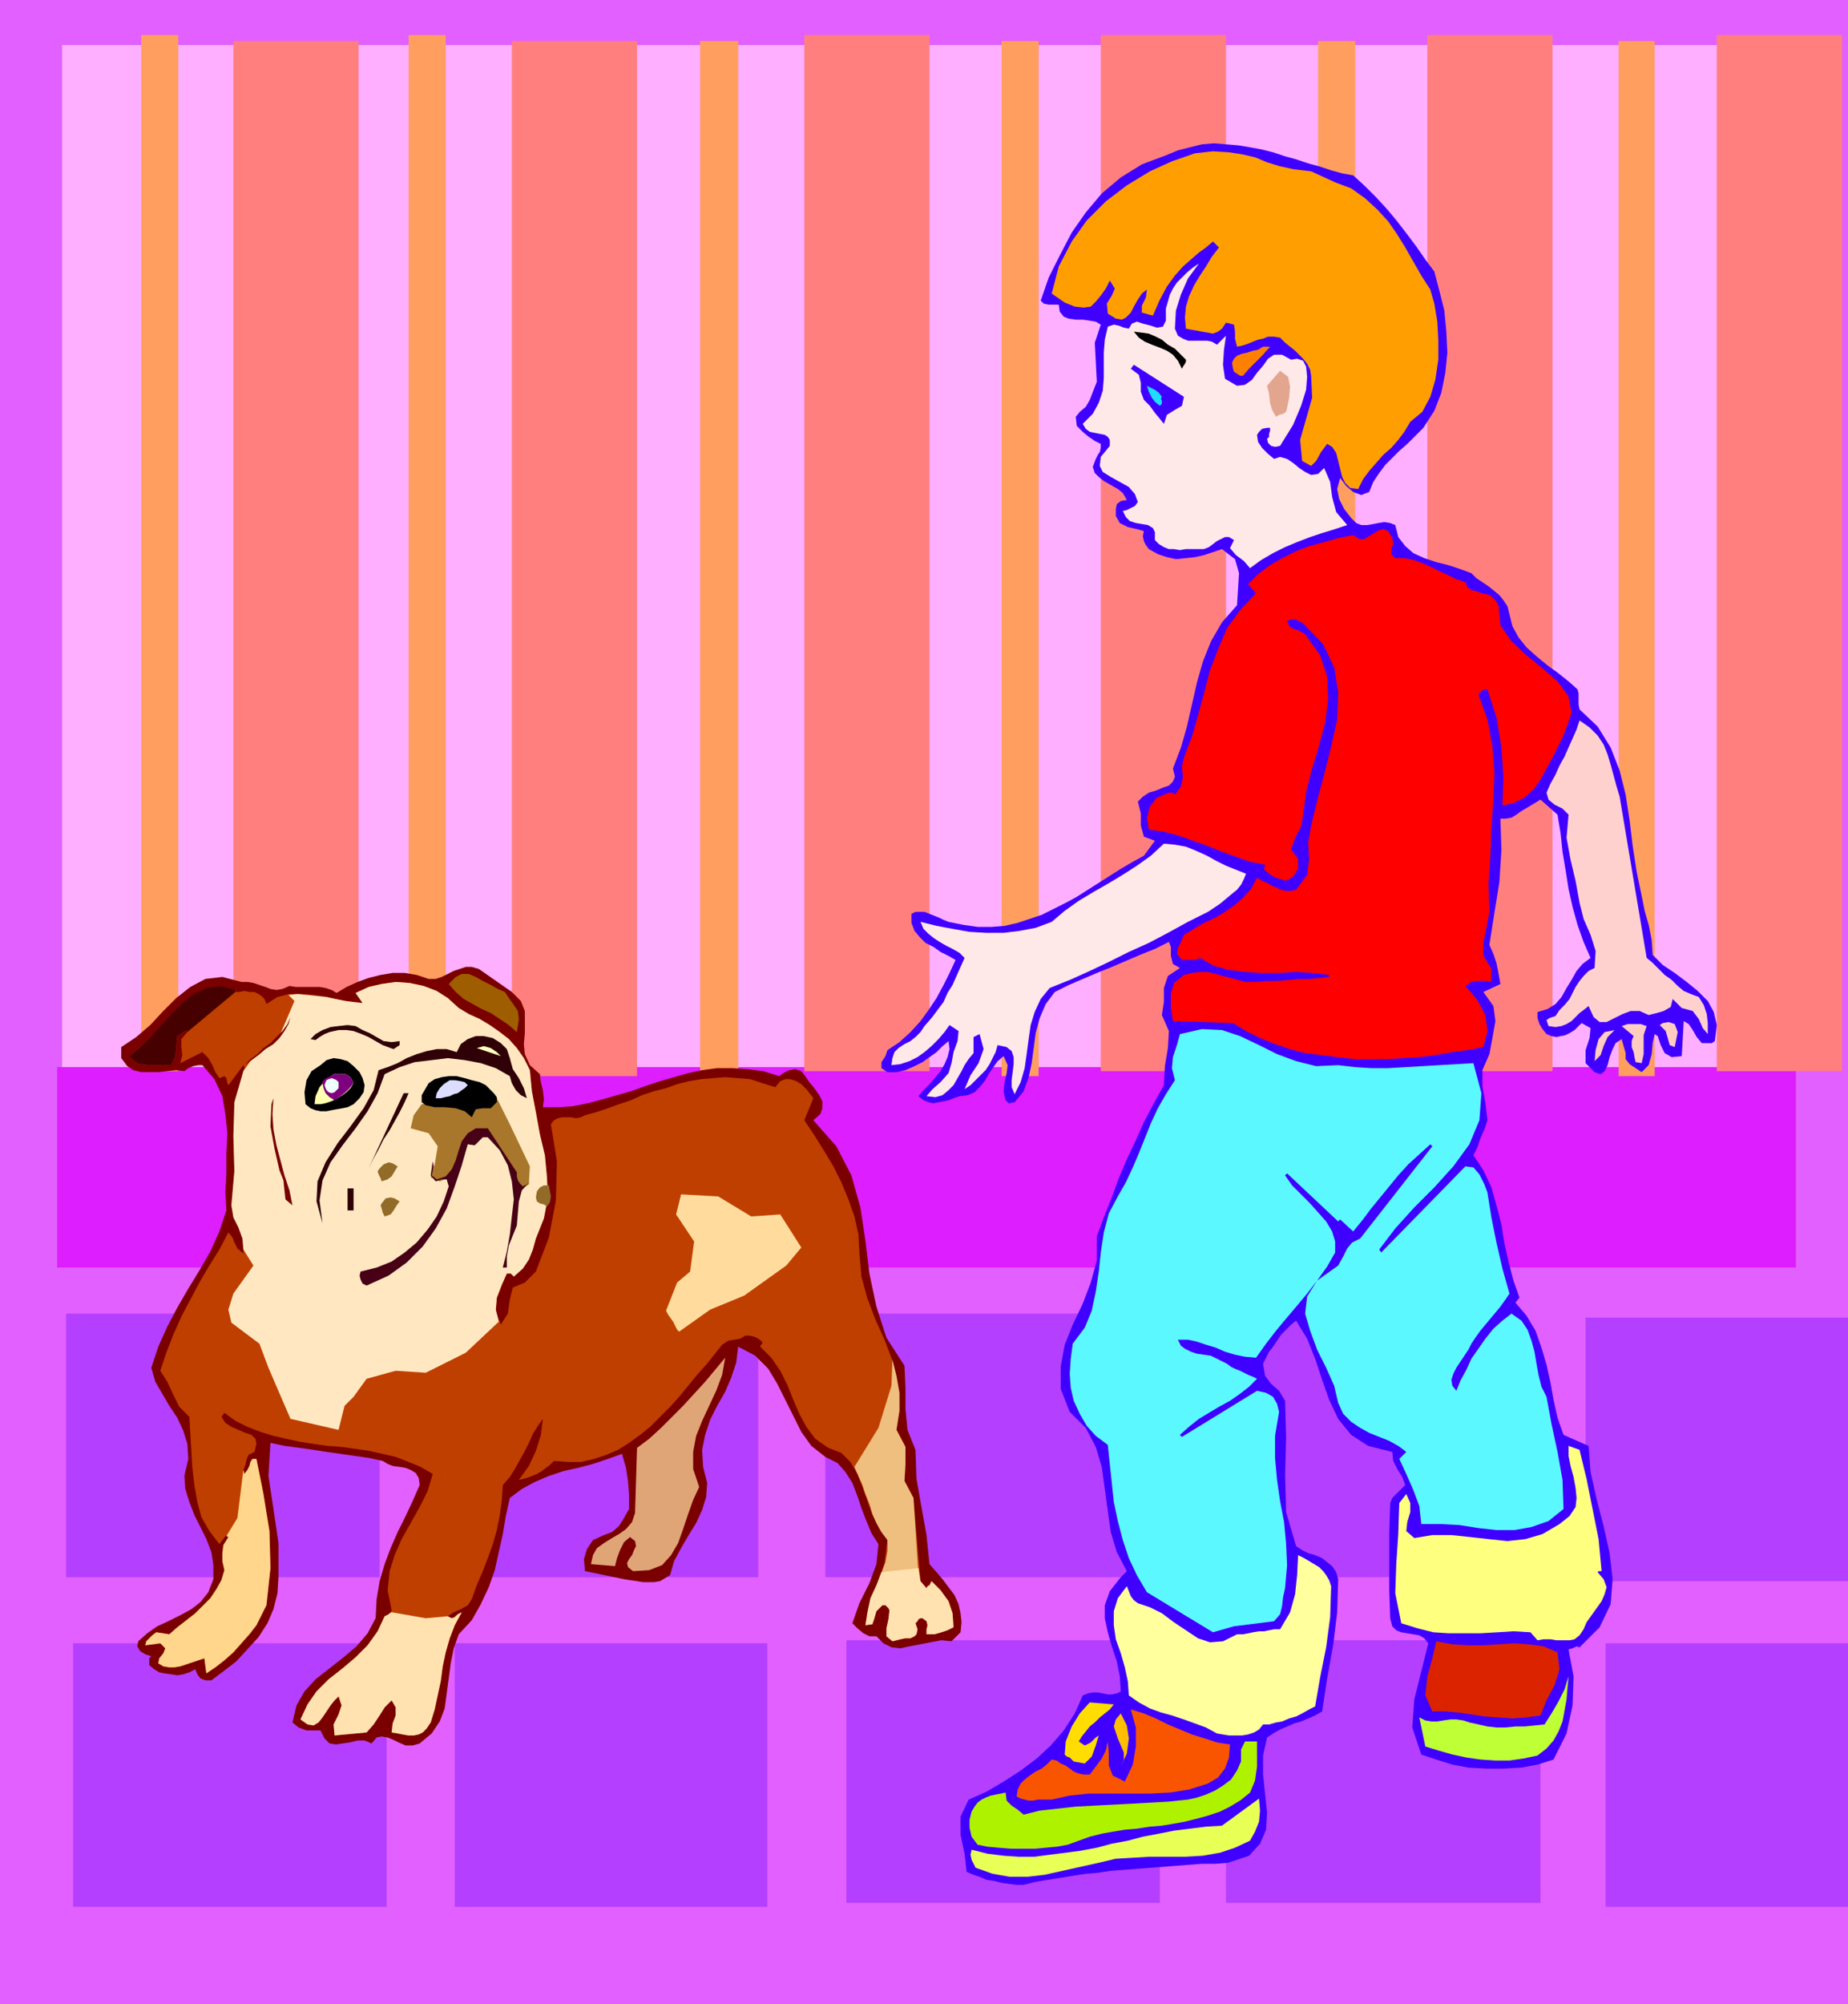 <svg xmlns="http://www.w3.org/2000/svg" fill-rule="evenodd" height="192" preserveAspectRatio="none" stroke-linecap="round" viewBox="0 0 1845 2000" width="177.12"><style>.pen1{stroke:none}.brush8{fill:#7a0000}.brush15{fill:#ffe2af}.brush17{fill:#300007}.brush19{fill:#000}.brush25{fill:#3f00ff}.brush27{fill:#ffe8e8}.brush33{fill:#ffccc1}</style><path class="pen1" style="fill:#e260ff" d="M0 0h1845v2000H0V0z"/><path class="pen1" style="fill:#ffafff" d="M62 45h1727v1217H62V45z"/><path class="pen1" d="M66 1311h313v263H66v-263zm758 0h312v263H824v-263zM73 1640h313v263H73v-263zm772-3h313v262H845v-262zm-400-326h312v263H445v-263zm759 0h313v263h-313v-263zm379 4h262v263h-262v-263zM454 1640h312v263H454v-263zm770-3h314v262h-314v-262zm379 3h242v263h-242v-263z" style="fill:#b53fff"/><path class="pen1" style="fill:#dd1eff" d="M57 1065h1736v200H57v-200z"/><path class="pen1" d="M141 35h37v1034h-37V35zm267 0h37v1034h-37V35zm291 6h38v1033h-38V41zm301 0h37v1033h-37V41zm316 0h37v1033h-37V41zm300 0h36v1033h-36V41z" style="fill:#ff9e5e"/><path class="pen1" d="M233 41h125v1033H233V41zm278 0h125v1033H511V41zm292-6h125v1034H803V35zm296 0h125v1034h-125V35zm326 0h125v1034h-125V35zm289 0h125v1034h-125V35z" style="fill:#ff7f7f"/><path class="pen1 brush8" d="m511 990 9 9 4 10v22l-1 11 1 10 5 11 10 9 1 8 2 8 1 9-1 8h15l15-1 15-3 15-4 14-4 14-4 14-5 15-5 14-4 14-4 14-3 15-2h15l15 1 16 2 16 5 4-3 6-3 6-1 6 2 4 5 4 6 5 6 5 7 3 6v7l-2 6-7 6 23 26 15 29 9 32 5 33 4 33 7 33 10 31 18 28 1 22v21l2 21 8 20 1 29 5 28 5 28 3 29 7 8 6 7 6 8 6 8 4 9 2 9 1 9-1 10-9 9-10-1-11 2-10 2-11 2-9 2-9-1-8-4-7-7h-7l-6-3-6-5-5-5 7-20 10-20 7-19 2-20-7-11-5-12-5-13-4-12-5-13-7-11-8-9-12-6-14-11-10-14-8-16-8-16-8-16-9-15-13-13-17-9-2 16-5 15-6 14-8 14-7 14-5 15-3 15 1 17 4 16-1 14-4 13-6 13-8 13-7 12-7 13-4 14-5 3-5 3-6 1h-11l-6-1-7-1-6-1-39-8-1-12 3-10 6-9 11-5 8-3 7-6 5-8 5-9v-14l-1-14-2-13-4-14-14 5-15 5-15 4-14 3-15 5-14 6-13 7-12 9-4 18-3 18-4 18-4 18-6 17-8 17-9 16-13 14-5 14-3 15-2 15-2 15-2 15-5 13-8 12-12 10-7 2h-7l-7-3-6-3-5-2-6-1-5 1-5 6-7-3h-7l-8 2-7 1-7 1-6-1-5-5-4-8h-14l-8-3-6-5 4-17 8-14 11-12 14-11 14-11 13-11 11-13 8-15 1-19 3-18 5-17 6-16 7-16 8-16 7-15 7-16-1-7-3-5-5-3-5-2-6-1-7-1-5-2-5-3-14-3-14-2-14-2-14-2-13-2-14-2-15-2-14-3-2 33 5 33 5 34v34l-1 16-4 16-6 14-9 14-11 12-11 12-13 10-12 9h-6l-5-2-3-4-2-5-6 3-6 2-6 1-6-1-7-1-5-1-5-3-5-4v-7l2-2-6-2-5-3-3-5 1-5 9-8 10-7 11-5 12-6 11-6 9-7 8-10 5-13v-14l-2-13-5-13-6-12-6-12-5-13-4-13-1-13 4-17-1-15-4-13-6-13-8-12-7-12-7-12-4-14 7-21 9-20 10-19 11-19 11-18 11-19 9-20 7-21-1-18 1-19v-20l1-20-2-19-3-18-8-17-12-14h-4l-5 1-5 2-4 3-8-1-9 1-9 1h-17l-8-2-6-4-6-8v-11l15-10 14-12 13-14 13-13 14-11 15-8 17-2 19 5h6l6 1 6 2 6 2 5 2 6 1 6-1 7-3 6 1h24l6 1 6 2 5 3 10-6 11-5 11-4 12-3 12-2h12l12 2 12 4h7l6-2 6-3 6-3 6-2 6-2h6l7 2 33 23z"/><path class="pen1" style="fill:#9e5e00" d="m518 1017-2 13-8-7-9-6-9-6-9-4-9-5-9-5-8-7-7-8 7-7 6-3h7l7 3 7 4 8 4 7 4 7 3 4 6 5 7 4 6 1 8z"/><path class="pen1" style="fill:#bf3f00" d="m458 1006 10 6 11 5 10 6 10 7 9 7 8 9 7 10 6 12 2 21 4 21 4 22 5 21 2 21 1 21-4 21-8 20-3 11-4 10-6 9-9 8-2-2-1-1h-4l-5 12-5 13-1 13 5 13 7-11 2-14 3-12 12-5 11-11 13-34 7-37 1-39-6-37 3-4 4-2 4-1h9l5 1 5-1 4-2 11-3 12-4 11-4 12-4 11-5 12-4 12-3 11-4 12-3 12-2 12-1 12-1 12 1 13 1 12 4 13 4 5-6 5-2h5l6 2 5 3 5 5 4 5 3 4-9 22 10 15 10 16 9 15 8 16 7 17 6 17 4 18 1 19 2 23 6 22 8 21 9 20 8 21 5 22 2 23-3 24 9 17v17l-1 17 9 17 7 83 6 7 1-2 2-1 1-2 1-2 9 9 8 11 4 12 1 14-6 3-6 2-7 2h-8v-5l1-4-1-4-4-3h-2l-2 1-1 2-2 2 2 6-1 5-2 2-4 2h-5l-5 1-4 1-4 1-6-5v-8l2-9 1-9-1-2-1-1-2-2h-3l-6 6-2 7-2 6-7 1 4-21 8-21 7-20 3-23-8-11-7-14-5-14-5-14-5-13-7-12-9-9-13-5-13-9-9-12-7-13-6-14-6-15-7-14-9-13-11-11v-1l1-1 1-1v-2l-4-3-4-2-5-1h-4l-5 3-6 1-6 1-6 4-8 10-8 10-9 10-9 11-9 11-9 10-10 10-10 10-10 8-11 8-11 7-12 5-12 4-13 3h-13l-14-1-4 4-4 3-4 3-5 3-5 2-5 2-4 1-4 1 10-14 7-15 5-16 2-16-5 7-5 8-4 9-4 8-5 9-5 9-5 8-7 8-1 15-2 15-3 15-4 14-5 14-5 13-6 14-5 14-4 6-7 4-7 3-6 4 3 2 3-1 4-3 4-2-7 13-5 13-4 14-3 14-2 15-3 14-3 14-4 13-4 6-4 4-4 2-5 1h-5l-6-1-5-1-6-1 1-9 3-8v-8l-4-7-7 7-5 8-6 9-7 8-32 3-1-11 5-10 3-9-3-9-4 4-4 5-4 6-4 6-4 5-5 3-6-1-7-5 7-15 9-13 12-12 14-11 13-11 12-12 10-14 7-15h3l2-2 1-2 1-2-4-20 2-19 5-16 7-16 9-16 9-16 8-16 5-17-12-7-12-5-13-5-13-3-13-3-14-2-14-2-14-1-14-2-13-2-14-3-13-3-13-4-13-5-12-6-11-8-3 4 4 6 6 4 7 3 7 3 6 2 4 4 1 5-2 8-6 3-2 5-1 5-2 5 1 4 3-4 2-4 1-4 2-3h4l7 35 6 37 1 37-4 37-5 10-5 10-7 9-8 9-8 9-9 8-9 7-9 6-2-15-6 2-6 2-6 2-6 2-6 1h-5l-6-1-5-3 1-5 4-5 2-5-5-5-15 2 1-4 3-3 3-3 4-3 13 2 8-7 9-7 9-7 8-8 7-7 6-9 5-9 3-10-2-9v-8l1-8 5-8-2-2-7 9-10-13-8-14-4-15-3-17-2-17-1-17-1-17-1-17-10-10-6-12-6-13-7-11 6-18 7-18 8-18 9-17 9-17 10-17 10-16 9-17 4 5 2 5 3 6 6 5v-12l-4-12-5-12-3-12 3-35-1-36 2-35 9-32-1-2-15 20-1-2-1-5-2-2-5 2-4-6-3-7-4-7-6-6-22 11 2-8-1-8v-8l6-7-1-2-9 6-1 10-1 10-4 9h-23l-6-1-5-1-4-3-4-4 12-10 12-12 12-13 12-12 12-11 14-8 15-3 17 3v2h4l5-1 5 1h5l4 2 3 2 3 3 2 5 11-7 12-3h12l13 1 12 2 13 3 12 2 11 1-7-10 13-6 13-3 14-2 14 1 14 3 13 5 11 7 11 10z"/><path class="pen1" style="fill:#ffe8c1" d="m243 1069 7-10 29-25 15-35-6-6 9-1 10 1 9 1 10 1 9 2 10 2 8 1 9 1-7-10 13-6 13-3 14-2 14 1 14 3 13 5 11 7 11 10 10 6 11 5 10 6 10 7 9 7 8 9 7 10 6 12 2 21 4 21 4 22 5 21 2 21 1 21-4 21-8 20-3 11-4 10-6 9-9 8-2-2-1-1h-4l-5 11-5 13-1 12 3 12-33 31-40 20-30-2-29 8-13 18-9 9-6 24-48-11-22-51-9-24-28-21-3-13 5-16 20-28-10-16-1-11-4-11-5-10-2-12 3-34-1-35 1-34 9-31z"/><path class="pen1" style="fill:#a8772b" d="m421 1102 75-6 13 26 20 42-1 18-10 6-9-24-15-24-16-11-15 15-14 31-10 4-9-4 4-13 3-18-9-13-18-5 3-13 8-11z"/><path class="pen1" style="fill:#470000" d="m187 1030 6-5 42-35v-2l-14-4-14 2-12 5-12 9-11 11-11 12-10 11-11 11-11 9 4 4 4 3 5 1 6 1h23l4-9 1-10 1-10 9-6 1 2z"/><path class="pen1" style="fill:#ffd68c" d="m226 1533 11-18 6-48v-1 1l1 4 3-4 2-4 1-4 2-3h4l7 35 6 37 1 37-4 37-5 10-5 10-7 9-8 9-8 9-9 8-9 7-9 6-2-15-6 2-6 2-6 2-6 2-6 1h-5l-6-1-5-3 1-5 4-5 2-5-5-5-15 2 1-4 3-3 3-3 4-3 13 2 8-7 9-7 9-7 8-8 7-7 6-9 5-9 3-10-2-9v-8l1-8 5-8-2-1z"/><path class="pen1 brush15" d="m391 1609 34 6 22-2 4 2 3-1 3-3 4-2-7 13-5 13-4 14-3 14-2 15-3 14-3 14-4 13-4 6-4 4-4 2-5 1h-5l-6-1-5-1-6-1 1-9 3-8v-8l-4-7-7 7-5 8-6 9-7 8-32 3-1-11 5-10 3-9-3-9-4 4-4 5-4 6-4 6-4 5-5 3-6-1-7-5 7-15 9-13 12-12 14-11 13-11 12-12 10-14 7-15 2-1 2-1 1-1 2-1z"/><path class="pen1" style="fill:#efbf7f" d="m853 1464 24-39 13-42 1-26 4 16 3 17v18l-3 19 9 17v17l-1 17 9 17 5 77-26 2-14 7 3-11 4-11 2-11v-11l-6-8-5-9-4-9-3-10-4-10-3-9-4-9-4-9z"/><path class="pen1 brush15" d="m880 1569 37-4 2 13 6 7 1-2 2-1 1-2 1-2 9 9 8 11 4 12 1 14-6 3-6 2-7 2h-8v-5l1-4-1-4-4-3h-2l-2 1-1 2-2 2 2 6-1 5-2 2-4 2h-5l-5 1-4 1-4 1-6-5v-8l2-9 1-9-1-2-1-1-2-2h-3l-6 6-2 7-2 6-7 1 2-13 3-14 6-13 5-13z"/><path class="pen1 brush8" d="m244 1063 6-6 7-5 6-6 7-5 6-6 6-6 5-7 3-7-2 7-4 7-5 7-6 6-8 5-7 6-7 5-7 5z"/><path class="pen1 brush17" d="M399 1039v4l-3 2-3 2-3-1-8-3-7-4-7-4-7-3-8-3-7-1h-8l-9 2-5 2-5 3-4 3-5-1 5-5 7-4 8-3 8-1 9-1 8 1 7 4 7 3 7 4 7 4 8 1 8-1zm110 17 3 11 6 9 5 10 3 10-6-3-5-5-4-7-2-7-14-8-15-5-16-3-17-2-16 2-17 2-15 5-15 7-7 19-10 18-12 17-13 17-12 17-8 18-3 20 3 23-6-22 1-20 8-19 12-19 13-17 13-18 10-18 5-20 9-3 10-4 9-5 10-4 10-3 10-2h10l10 3 4-8 7-5 8-3h8l9 2 8 5 6 6 3 9z"/><path class="pen1" style="fill:#ffffbf" d="m500 1054-24-8 7-2 7 2 6 4 4 4z"/><path class="pen1 brush19" d="m364 1083-1 7-4 6-6 6-6 3-5 1-6 1-5 1-5 1h-6l-5-1-5-2-5-4-1-12 2-12 5-9 9-6 6-5 7-2 7 1 7 2 6 5 6 6 3 6 2 7z"/><path class="pen1" style="fill:#ffffaf" d="m353 1081-3 5-4 4-4 3-5 3-6 3-6 2-5 1h-6l1-8 4-9 6-7 8-6h12l5 3 3 6z"/><path class="pen1" style="fill:#7f007f" d="m334 1098-5-3-4-4-2-5-1-5v-2l2-2 3-2 3-1 3-2h12l5 3 3 6-4 5-4 4-5 4-6 4z"/><path class="pen1 brush19" d="m496 1100-6 6h-8l-7 1-4 8-7-6-9-3-11-1h-10l-9-2-4-3v-7l7-12 6-4 7-2 7-1h8l8 2 7 2 8 2 6 3 4 4 4 4 3 4v5z"/><path class="pen1 brush8" d="m292 1203-7-6-1-9-1-10-4-10-5-22-4-22 1-22 7-21-5 15-1 16 1 15 3 16 4 15 4 15 5 15 3 15z"/><path class="pen1 brush17" d="m408 1091-4 9-5 10-5 9-5 9-6 9-5 10-5 9-5 10 35-75h5z"/><path class="pen1" style="fill:#470016" d="M516 1170v4l1 4 2 3 3 3 2-1 2-1 1-1 2-2-8 9-3 11-1 12-1 12-4 10-4 10-2 11v11h-4l4-16 3-17 2-18 2-17-2-18-4-16-8-15-12-13h-5l-4 4-4 4-7-1-6 21-7 21-8 22-11 20-13 18-16 16-18 13-22 10-4-2-2-4-1-4 1-4 16-4 15-6 13-9 12-10 11-13 9-13 7-15 5-15-2-7h-5l-6 2-5-6 2-14 1 5-1 5-1 4 5 4 9-3 6-7 4-9 3-10 3-9 6-8 8-5h12l29 44z"/><path class="pen1 brush17" d="M353 1208h-6v-22h6v22z"/><path class="pen1" d="m399 1199-3 4-3 5-3 4-6 2-2-4-1-4-1-3 1-2 4-5 5-1 4 1 5 3zm-2-35-3 5-3 5-4 3-6 2-1-3-2-4-1-3 2-3 4-4 5-2 4 1 5 3zm151 19 1 6 1 5-1 6-3 4-3-2-4-1-3-2-1-4 1-6 3-4 4-2h5z" style="fill:#936b28"/><path class="pen1" style="fill:#e0a577" d="m698 1484-6 13-5 14-5 15-5 14-7 12-9 10-13 5-16 1-5-4-1-4 2-4 3-4 2-5 2-4-1-5-5-4-6 5-4 8-3 8-2 8-24-2 2-9 4-7 7-5 8-5 7-4 7-5 6-7 3-9 2-65 12-9 12-11 11-11 11-11 11-12 11-12 10-12 10-12-3 17-6 16-7 15-7 15-6 15-3 16v17l6 18z"/><path class="pen1 brush25" d="m1351 175 12 11 11 11 11 12 10 12 10 13 9 12 9 13 9 12 5 19 5 20 2 21 1 21-2 20-4 20-7 18-11 17-8 8-8 8-8 7-7 7-7 7-6 8-6 9-4 10-8 3-8-3-7-6-6-8-3 11 2 10 5 10 7 9 5 5 5 2h6l6-1 5-1 6-1 6 1 5 2 3 12 7 9 8 7 11 5 12 4 12 3 12 4 11 4 5 5 6 4 6 4 5 4 6 5 4 5 4 6 2 8 3 12 6 11 8 10 10 9 11 9 11 8 10 8 9 8 1 4v11l1 5 18 17 13 21 9 23 6 24 4 26 3 25 4 26 5 24 3 15 4 14 3 15 1 15 10 10 12 8 12 9 11 9 10 10 6 11 3 13-2 16-3 2h-10l-5-6-4-7-4-6-5-3-2 35-10 1-7-4-4-8-3-9-3-2-2 9-1 11-3 11-7 7-12-8-4-5v-6l-4-14-6 4-3 6-3 8-2 8-3 6-4 3-6-2-9-9v-13l4-12 1-10-9-5-4 4-3 3-5 3-4 2-5 1-4 1-5-1-5-2-4-5-3-5-2-6v-6l10-3 8-5 6-7 5-9 5-8 5-9 6-7 8-6-7-16-6-17-5-18-4-18-3-19-3-18-2-19-3-18-17-15-5 3-5 3-5 3-5 3-4 3-5 3-6 1h-5l1 31-2 32-5 31-5 32 4 9 3 9 2 10 2 11-17 8 10 14 2 15-3 17-3 16-7 16v16l3 17 2 17-3 9-4 9-3 9-4 8 10 15 8 17 5 18 5 19 3 19 4 18 5 19 6 17-4 5 11 13 9 15 6 17 5 17 4 18 3 17 4 18 6 17 25 11 2 26 6 27 7 27 6 27 3 26-2 25-11 23-20 20-3-1-2 1-2 1-4 1 5 27-1 29-6 28-13 26-16 5-16 3-18 1h-17l-18-1-16-3-16-5-15-5-9-27 2-28 7-28 7-28-4-5-5-3-6-1-6-1-6-1-5-2-4-4-2-8-1-27v-59l1-29 2-5 4-4 4-4 5-5-3-8-5-8-4-8-1-9-24-6-17-11-13-16-9-19-7-20-7-21-8-20-11-18-5 4-5 5-5 5-4 6-4 6-4 5-3 6-3 6 2 12 6 8 8 7 6 10 1 37-1 37 1 37 10 34 6 4 6 3 7 2 7 3 5 4 5 4 4 6 2 7-1 33-4 33-6 33-5 33-7 4-7 3-7 3-7 2-7 3-7 3-7 4-6 4-4 18v19l2 19 2 19-1 17-6 14-11 12-21 7-13 1h-13l-13 1-13 1-13 1-13 1-13 1-13 1-13 1-13 2-12 1-13 2-12 2-13 2-12 2-12 3h-7l-8-1-7-1-8-2-7-1-7-3-6-2-7-3-2-18-4-19v-18l8-17 18-8 17-10 17-11 16-12 14-13 13-15 11-17 8-18 5-2 5-1h5l5 1 5 1h4l5-1 4-2-1-15-3-15-5-15-4-14-3-14v-13l5-14 11-14 6-6-10-19-6-20-3-21-3-22-3-22-6-20-10-19-16-16-9-23v-22l4-22 8-20 10-21 8-21 6-22v-24l7-19 8-20 7-19 8-19 9-19 8-18 10-19 10-18 1-19 3-18 1-17-7-16 2-13v-14l4-12 12-8-7-4-2-8v-9l-2-5-14 7-15 6-14 6-14 6-15 6-14 6-14 6-14 7-9 12-6 14-4 15-2 15-2 15-3 14-5 14-9 11-6 1-3-3-1-4-1-5 1-9 2-9 1-8-4-9-6 5-5 7-4 6-4 7-5 6-5 5-7 3-8 1-6 2-5 2-5 1-5 1-5 1-5-1-5-2-5-4 5-6 6-6 6-7 5-6 4-7 3-7 2-8-1-8-6 5-6 6-7 5-7 5-8 4-9 4-9 2h-9l-6-4v-6l4-6 2-6 12-8 11-10 10-11 8-11 8-12 7-13 6-12 6-13-7-4-8-4-7-5-8-4-6-6-5-6-3-8v-9l4-2h9l5 2 5 2 5 2 4 2 5 2 15 3 14 2h14l13-1 13-3 12-4 12-4 12-6 12-6 11-6 11-7 11-7 11-7 11-7 12-7 11-6 11-15-11-4-3-11v-12l-3-12 5-5 6-4 7-2 7-3 6-2 4-4 2-5-2-8 8-21 6-21 5-22 5-22 6-21 8-20 11-19 15-17 1-16 1-16-4-14-13-10-9 3-9 3-9 2-9 1-10 1-9-2-9-3-9-5-3-4-2-4-1-5 1-5-7-2-9-2-8-4-4-7v-7l1-5 4-3 6-1-4-7-5-4-7-4-7-4-5-4-4-4-2-6 3-8 2-4 2-3 1-4v-4l-6-3-6-4-6-5-6-6-1-9 4-5 6-5 4-7 7-18-1-20-1-19 6-18-5-3-6-1-7-1h-7l-7-1-5-2-4-5-1-7h-10l-5-1-3-3 8-23 11-22 12-23 14-20 16-19 19-16 21-13 24-9 12-5 12-3 12-3 12-1 12 1 12 1 12 2 11 2 12 3 12 4 11 3 12 4 11 3 12 4 11 3 11 2z"/><path class="pen1" style="fill:#ff9e00" d="m1349 188 14 10 12 11 11 12 9 13 8 13 8 14 8 14 9 14 4 14 3 18 1 19v19l-3 20-5 17-8 15-12 10-6 10-6 8-7 8-8 7-7 8-7 8-6 8-5 10-8-1-5-5-3-6-2-8-2-8-2-8-4-6-5-3-6 8-5 9-5 5-9-5-2-21 6-21 6-21-1-22-1-6-3-6-4-5-4-4-4-4-5-4-5-4-5-5-6-1h-6l-5 2-5 1-5 2-5 2-6 2-5 1-2-8v-7l-1-7-8-2-4 6-4 3-5 2-5-1-6-1-5-1-6-1-5-1-1-11 1-11 3-10 5-11 6-10 6-9 6-10 7-9-6-6-7 6-7 5-8 7-8 7-8 9-8 11-7 13-7 16-11-3v-7l4-8 1-8-5 4-4 6-4 7-3 6-5 5-4 2-6-1-8-5-1-10 5-8 3-7-5-8-4 8-5 7-5 6-5 5-7 1-9-1-10-4-13-9 7-27 13-25 15-21 19-19 21-16 23-14 22-10 23-8 18-2 16 1 13 2 13 3 12 5 13 4 14 3 17 2 24 11 16 6z"/><path class="pen1 brush27" d="m1173 328 3 7 5 3 5 2h19l5 1 5 3 9-9-2 14-1 15 2 14 12 7 8-1 7-5 5-7 6-7 5-7 6-4h8l9 5 6-1 6 2 3 6 1 10-1 13-5 16-8 19-13 21-5 1-4-1-3-3-1-4 2-2v-3l1-3v-3h-3l-5 1-3 3-2 3 1 7 4 6 6 6 6 5 6-2 7 2 6 4 6 5 6 4 6 3 7-1 6-6 6 14 2 15 4 15 11 13-12 4-13 4-12 4-13 5-12 5-12 6-12 7-11 8-6-7-8-6-6-7 4-8-5-3h-4l-4 2-4 2-4 3-4 3-5 2h-18l-6 1-6-1h-5l-5-2-5-3-4-4v-8l-2-4-5-3-6-1-6-1-6-2-4-4-3-6 4-1 4-2 4-2 3-4-3-8-6-7-9-5-9-5-8-5-3-6 1-9 9-11v-6l-2-3-3-2-5-1-5-1-5-1-4-3-3-5 10-10 6-11 4-12 1-13v-25l1-13 3-13 6-2 5 1 5 2 5 1 3-5 5-2 6 2 8 2 6 2 6-1 3-6v-12l2-7 2-7 3-6 4-6 5-5 5-5 6-5 6-4-11 15-7 16-5 16-1 18z"/><path class="pen1 brush19" d="M1184 359v2l-1 2-2 3-1 2-4-8-5-6-6-4-7-3-8-3-7-3-6-4-5-6 8 1 7 1 7 3 6 3 6 5 7 4 5 5 6 6z"/><path class="pen1" style="fill:#ff7f00" d="m1268 346-7 8-7 7-7 7-6 7h-3l-3-2-3-2-1-3-1-6 2-4 3-3 5-2 5-1 6-2 5-1 5-3h7z"/><path class="pen1 brush25" d="m1182 396-2 9-7 4-8 5-3 9-4-5-5-6-5-7-6-6-3-8v-9l-2-8-8-6 3-4 50 32z"/><path class="pen1" style="fill:#e2a58e" d="m1285 407-1 4-3 2-4 1-3 2-4-7-2-7-1-9-2-8 13-15 8 6 2 10-1 11-2 10z"/><path class="pen1" style="fill:#1eddff" d="m1160 396-1 2 1 2v3l-2 2-5-4-3-4-3-6-2-6 4 2 4 2 4 3 3 4z"/><path class="pen1" style="fill:red" d="m1390 537 1 6-2 5v5l4 4h9l10 2 8 3 9 4 8 4 9 4 8 4 9 3 2 5 4 3 5 1 5 2 5 1 5 2 4 4 3 5 2 20 11 16 15 14 16 13 15 13 11 15 3 17-8 22-5 10-6 12-6 11-6 11-7 10-9 8-10 5-12 3 1-28-2-30-5-30-9-28h-3l-2 1-2 2-2 2 9 25 5 27 2 26-1 27-2 28-1 28-2 28 1 28-3 16-3 14v14l8 13v13l-6-1h-7l-7 1-6 4 12 14 8 15 2 16-4 16-16 3-15 2-17 3-16 2-16 1-17 1h-32l-17-2-16-2-16-2-15-4-15-5-15-6-14-7-13-8-60-2-2-13v-14l3-11 10-8 8-2 8-1h8l8 2 7 2 8 2 7 2 8 2h10l11-1h10l11-1 10-1h11l10-1 10-1v-2l-16-2-17-1-17 1h-17l-17-1-16-2-15-4-14-8-4 2h-14l-5-6 1-6 3-6 3-7 10-6 10-6 11-5 10-6 10-7 8-7 8-9 6-11 5 3 5 2 5 3 5 2 4 2 5 1h5l5-1 11-15 2-16-1-16 3-17 6-25 7-26 7-28 6-27 1-27-4-25-11-23-20-21-4-2-4-2h-4l-4 2 3 6 5 2 5 2 5 3 15 21 7 21 1 23-3 23-6 23-7 23-6 23-3 23-2 12-6 11-4 12 7 9v10l-5 8-7 4-10-3-4-2-4-3-4-3 1-5-15-3-14-5-14-5-15-6-14-5-14-5-15-4-15-2-2-12 3-11 7-9 12-5h3l2 1 1 1 6-8 2-9-1-11 2-9 8-21 6-21 6-22 6-23 8-21 9-21 13-18 16-17-8-9 10-10 12-9 12-7 14-7 13-5 15-4 14-4 15-3 6 4h5l5-3 5-3 5-3 4-1 5 2 4 7z"/><path class="pen1" style="fill:#ffd1ce" d="m1617 795 27 161 6 5 6 6 6 6 7 5 6 6 6 5 7 3 8 3 5 8 3 9 1 9v11l-5-6-4-9-6-8-11-3-9-9-2 8-7 4-7 2-8 2-9-4h-9l-8 3-8 4-8 4h-7l-6-5-5-11-5 4-4 3-4 4-4 4-5 3-5 2-6 1-7-1-2-6 3-2 6-2 4-6 5-5 5-6 3-6 3-6 4-6 4-5 5-5 6-3 1-17-5-16-7-16-4-16-4-22-5-21-4-22 2-23-6-6-8-4-6-5-2-7 4-9 5-9 4-9 5-9 4-9 4-9 4-9 3-9 10 7 8 8 6 9 4 10 3 10 3 11 3 11 3 10z"/><path class="pen1 brush27" d="m1244 872-2 5-3 6-4 5-5 4-6 5-6 5-6 4-6 4-20 10-20 11-19 10-20 9-20 10-19 9-20 9-20 8-9 11-6 13-4 13-2 14-2 15-2 14-4 14-6 12-3-7v-7l1-8 1-8v-7l-2-6-5-4-9-2-2 7-3 6-3 6-4 6-5 5-5 5-5 5-6 4 6-14 8-12 5-14-4-15-6 3v16l-5 6-4 6-3 6-4 7-4 7-5 5-6 5-7 2-9-1 6-7 8-7 8-9 3-10 2-11 4-11 1-10-9-6-5 7-6 7-7 7-7 6-7 5-8 4-9 3-9 1 1-7 2-6 4-4 6-4 6-3 5-4 5-5 4-6 7-8 6-8 6-8 4-9 5-8 4-9 4-9 4-9-5-5-7-4-6-3-7-4-6-4-5-4-5-5-3-7 16 4 16 3 17 3 17 1h17l16-2 16-3 16-6 13-11 14-10 15-9 14-8 15-9 14-9 14-10 13-12 11 1 11 2 10 4 11 5 9 5 10 5 10 4 10 4z"/><path class="pen1 brush33" d="m1675 1030-3 15-5-2-2-7-2-7-6-6 3-2 6-1 6 2 3 8zm-31-6-3 9v19l-2 9-6-1-1-4-1-6-2-5v-6l1-3 1-2-12-10 6-2h13l6 2z"/><path class="pen1" style="fill:#5bf9ff" d="m1336 1063 17 2 16 1h17l17-1 17-1 17-1 17-1 17-1 8 30-2 27-10 24-16 22-19 21-20 20-19 21-16 21 2 3 84-86 8 1 6 7 5 10 3 8 4 25 5 25 6 26 7 25-4 6-5 7-5 6-5 6-5 6-5 6-5 7-4 6-3 6-4 6-4 6-4 6-3 6-2 6 1 6 4 5 4-10 6-11 5-11 7-10 7-10 8-10 9-8 9-7 10 7 6 9 4 11 3 11 2 12 2 11 3 12 5 10 5 27 6 28 5 28 1 29-15 12-17 6-17 3h-18l-18-2-19-3-19-1h-19l-2-18-6-16-7-16-7-15 7-7-8-6-9-5-10-4-10-4-9-5-9-6-8-8-5-11-4-17-8-18-9-18-7-19-5-17 2-17 10-16 21-15 5-9 4-8 5-6 8-4 72-92-2-2-11 10-11 10-10 11-9 11-9 11-9 11-9 12-9 11-13-12-2 2-51-48-2 2 7 10 9 9 9 9 8 9 8 9 6 10 3 10v11l-8 14-10 14-10 13-10 12-11 13-10 12-10 13-10 14-11-1-10-2-10-3-9-4-10-3-9-3-9-2h-10l3 6 4 3 6 3 6 2 7 1 7 1 6 3 6 3 4 2 4 3 4 2 5 2 4 2 4 2 5 2 4 2-8 8-9 7-10 7-11 6-10 6-10 6-10 8-9 8 2 2 75-46 9 2 7 4 4 7 2 8-4 24v22l2 22 3 21 4 21 2 21 1 22-2 23-2 9-1 9-2 8-6 7-8 1-8 1-8 1-8 1-8 1-7 2-7 2-7 2-66-40-10-17-8-17-6-18-5-19-4-19-2-19-2-19-2-19-12-9-9-10-7-12-6-13-3-13-1-14 1-15 2-15 12-16 7-17 4-19 3-20 2-19 3-20 5-19 9-17 8-14 7-15 6-14 6-15 6-15 7-15 8-14 9-14-3-12 1-11 4-12 3-11 22-5 20 1 18 6 19 9 18 9 19 7 20 5 22-1z"/><path class="pen1 brush33" d="m1592 1059 1-11 3-11 6-7 10-2-7 7-4 9-3 9-6 6z"/><path class="pen1" style="fill:#ffff7f" d="m1577 1447 7 29 6 30 6 30 3 32h-3l-1 1 6 7 3 8-2 7-3 7-5 7-5 7-5 7-3 7-4 6-5 4-5 1h-13l-6-1h-7l-6 1-7-8-17-1-16 1-17 1h-32l-15-1-16-4-16-5-6-30 1-29 2-30 1-31 7-9 4 9v9l-3 10-1 9 8 7 18-3h19l19 2 18 2 19 2 18-2 17-5 17-10 10-8 6-9 1-9-1-10-2-11-3-11-2-10v-10l11 4z"/><path class="pen1" style="fill:#ffff9e" d="m1329 1583-1 31-4 30-6 30-5 29-6 3-7 4-6 3-7 2-7 3-6 1-7 2h-6l-4 5-5 3-6 2-6 1h-13l-6-1-6-1-11-6-11-4-11-4-12-4-11-3-11-4-11-6-10-7-1-14-3-14-4-14-5-14-2-14v-14l4-13 9-12 2 5 2 5 3 4 4 3 12 4 12 6 12 9 12 8 12 8 12 4 13-1 14-7h6l5-1 5-1 6-1h5l5-1 5-1h6l10-17 5-18 2-19 1-20 6 3 5 3 5 3 5 3 4 4 3 4 3 5 2 6z"/><path class="pen1" style="fill:#db2300" d="m1555 1649 2 17-5 16-8 15-6 15-14 2-14 1-14-1-14-1-13-2-14-2-12-1h-13l-7-16 2-19 5-18 4-17 16 3 15 1h16l15-1 16-1 14 1 15 2 14 6z"/><path class="pen1" style="fill:#bfff35" d="m1535 1752-14 3-14 2h-14l-15-1-14-2-14-3-14-4-13-4-6-29 6 3 6 1h6l6-1 7-1h6l7 1 6 2 9 2 9 2 9 1h9l10-1h9l10-1 10-1 7-11 7-12 6-12 4-13-1 11-1 12-2 11-2 11-4 10-5 9-7 8-9 7z"/><path class="pen1" style="fill:#fd0" d="m1112 1701-4 5-5 4-5 4-5 5-5 4-4 5-4 5-3 5 6 4 6-3 5-5 3-2-3 10-4 11-7 7-11-2-2-2-2-2-3-1-2-2 1-13 6-15 8-13 10-11 24 2z"/><path class="pen1" style="fill:#f95400" d="m1228 1741-1 13-4 11-7 9-10 6-19 6-19 3-20 1h-61l-19 2-18 4h-14l-4 1h-5l-4-1-4-1-4-2 1-7 3-6 4-4 5-4 6-4 6-3 5-4 5-5 5 1 4 3 5 2 4 3 4 3 5 2 5 1h6l6-8 6-8 4-8 2-9 1 11v13l4 10 12 6 8-17 3-18v-19l-5-18 13 4 12 5 12 6 12 5 12 5 13 4 12 4 13 2z"/><path class="pen1" style="fill:#ffbf00" d="m1119 1763 3-7v-7l-3-7-3-7-2-6-2-6 2-7 5-6 6 12 2 13-2 15-6 13z"/><path class="pen1" style="fill:#aff200" d="m1248 1789-10 8-10 6-10 5-12 4-11 3-12 3-11 2-12 2-12 1-13 2-12 1-12 2-11 2-12 3-11 4-11 4-11 2-11 1-11 1h-24l-12-1-11-1-10-2-6-8-2-9v-8l2-8 3-5 3-4 4-3 4-2 5-2 5-1 5-1 5-1 1 8 5 5 6 4 6 5 16-4 18-2 18-2 19-1 19-1 19-1 18-1 18-1 9-1 10-1 9-2 9-3 9-4 8-5 8-6 6-9 4-9v-12l4-8h12v25l-2 14-5 12z"/><path class="pen1" style="fill:#e8ff56" d="m1248 1837-15 7-15 5-17 3-17 1h-36l-17 1-17 1-17 4-18 4-18 4-18 4-17 2h-18l-17-3-17-6-2-4-2-4-1-5 1-5 16 4 16 2 15 1h16l15-2 16-2 15-2 16-3 15-4 16-3 15-4 16-3 15-3 16-2 16-2 16-1 37-27 1 12-1 11-4 10-5 9z"/><path class="pen1" style="fill:#ddf" d="m467 1083-3 3-3 2-4 3-4 1-4 2-5 1-4 1h-5l1-5 3-5 4-4 6-4h5l6 1 4 1 3 3z"/><path class="pen1" style="fill:#efffff" d="m331 1076 3 1 2 1 2 2v6l-2 2-2 2-3 1-3-1-2-2-1-2-1-3 1-3 1-2 2-1 3-1z"/><path class="pen1" style="fill:#ffdb9e" d="m678 1329 31-22 34-14 42-30 15-18-21-33-29 2-33-20-37-2-5 20 18 27-4 30-13 11-11 28 2 4 5 7 4 8 2 2z"/></svg>
